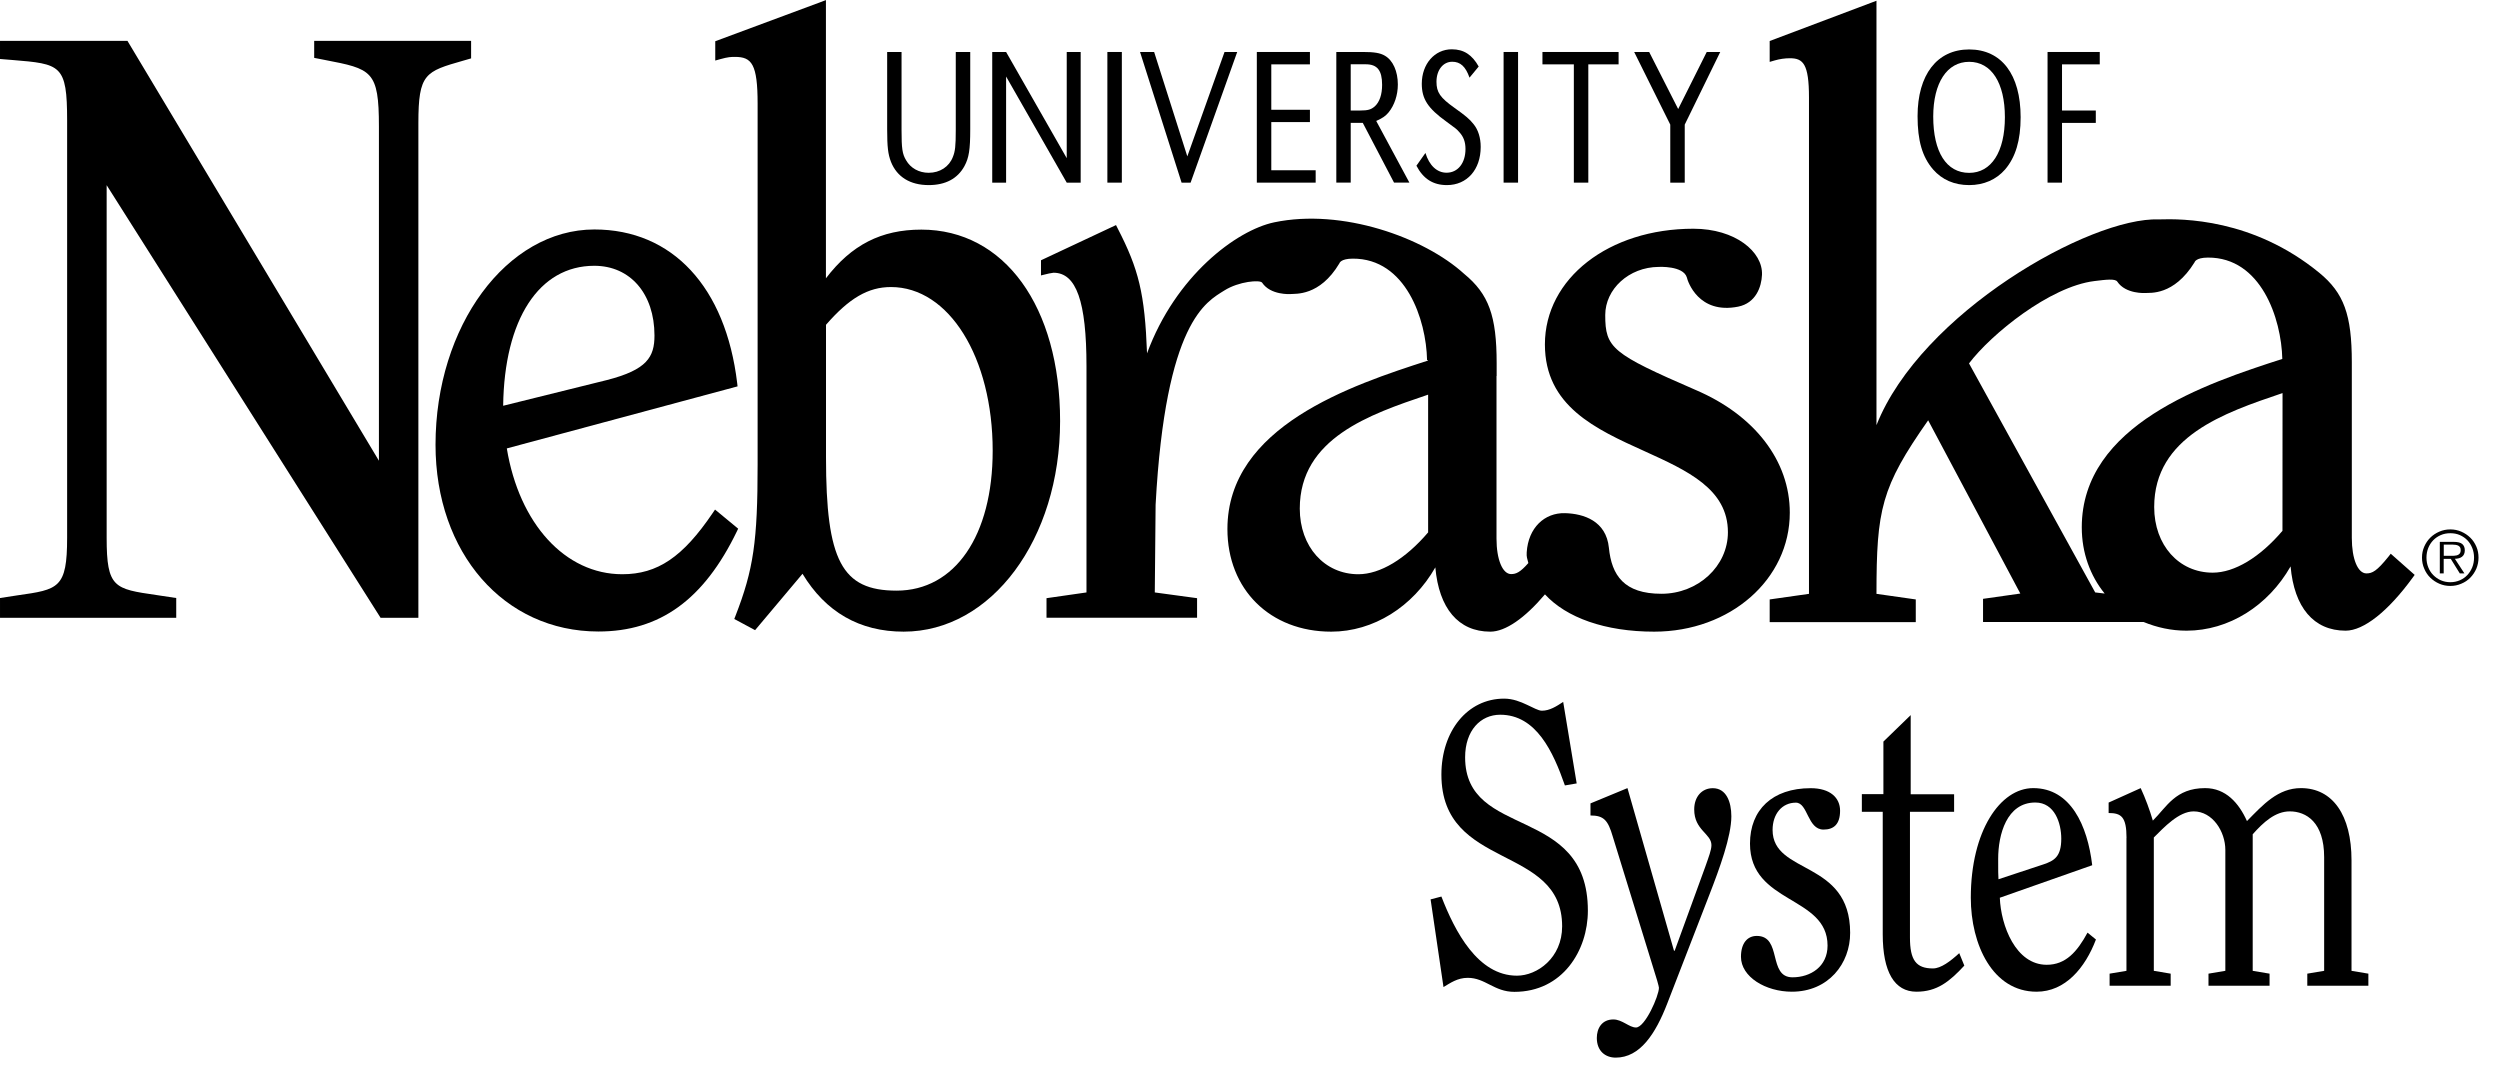 <?xml version="1.0" encoding="UTF-8"?>
<svg enable-background="new 0 0 335.23 143.9" version="1.1" viewBox="0 0 335.23 143.9" xml:space="preserve" xmlns="http://www.w3.org/2000/svg">
     <desc>
        Words "University of Nebraska System" in logo form.
    </desc>
<path class="st7" d="m120.89 6.97v10.45c0 2.49 0.1 3.23 0.61 4.07 0.6 1.05 1.72 1.68 3.03 1.68 1.5 0 2.74-0.81 3.24-2.12 0.31-0.76 0.39-1.47 0.39-3.62v-10.46h1.94v10.37c0 2.73-0.17 3.81-0.78 4.94-0.92 1.68-2.54 2.54-4.79 2.54-2.49 0-4.26-1.1-5.06-3.12-0.39-1.02-0.51-1.97-0.51-4.36v-10.37h1.93z"/>
<polygon class="st7" points="144.91 24.49 143.04 24.49 134.91 10.26 134.91 24.49 133.05 24.49 133.05 6.97 134.91 6.97 143.04 21.21 143.04 6.97 144.91 6.97"/>
<polygon class="st7" points="150.43 24.49 148.49 24.49 148.49 6.97 150.43 6.97"/>
<polygon class="st7" points="159.21 20.97 164.2 6.97 165.9 6.97 159.65 24.49 158.44 24.49 152.87 6.97 154.76 6.97"/>
<polygon class="st7" points="175.65 14.72 175.65 16.37 170.47 16.37 170.47 22.83 176.42 22.83 176.42 24.49 168.53 24.49 168.53 6.97 175.65 6.97 175.65 8.63 170.47 8.63 170.47 14.72"/>
<path class="st7" d="m181.12 14.82v-6.2h2.01c1.55 0 2.2 0.81 2.2 2.76 0 1.29-0.34 2.31-0.99 2.89-0.49 0.42-0.9 0.55-1.96 0.55h-1.26zm-1.94 9.67h1.94v-8.01h1.62l4.19 8.01h2.06l-4.45-8.27c0.82-0.37 1.23-0.63 1.67-1.16 0.77-0.95 1.23-2.31 1.23-3.73 0-1.76-0.65-3.23-1.74-3.86-0.63-0.37-1.43-0.5-2.95-0.5h-3.56v17.52h-0.01z"/>
<path class="st7" d="m197.05 10.41c-0.53-1.5-1.23-2.13-2.32-2.13-1.24 0-2.11 1.13-2.11 2.68 0 1.42 0.48 2.13 2.44 3.52 1.45 1.03 2.01 1.5 2.52 2.15 0.63 0.76 0.97 1.84 0.97 3.07 0 3.05-1.84 5.12-4.53 5.12-1.86 0-3.17-0.84-4.09-2.6l1.21-1.71c0.51 1.68 1.55 2.65 2.83 2.65 1.52 0 2.54-1.29 2.54-3.18 0-0.95-0.27-1.65-0.8-2.23-0.41-0.47-0.43-0.47-1.77-1.45-2.49-1.79-3.29-3.04-3.29-5.07 0-2.65 1.72-4.62 4.02-4.62 1.62 0 2.73 0.74 3.61 2.31l-1.23 1.49z"/>
<polygon class="st7" points="203.56 24.49 201.62 24.49 201.62 6.97 203.56 6.97"/>
<polygon class="st7" points="212.98 24.49 211.04 24.49 211.04 8.63 206.83 8.63 206.83 6.97 217.04 6.97 217.04 8.63 212.98 8.63"/>
<polygon class="st7" points="230.67 6.97 225.91 16.71 225.91 24.49 223.97 24.49 223.97 16.71 219.13 6.97 221.14 6.97 225.03 14.62 228.86 6.97"/>
<path class="st7" d="m264.05 8.29c2.98 0 4.79 2.81 4.79 7.43 0 4.65-1.82 7.46-4.79 7.46-3.05 0-4.82-2.78-4.82-7.56 0.01-4.52 1.85-7.33 4.82-7.33zm0-1.66c-4.31 0-6.92 3.39-6.92 8.95 0 3.28 0.63 5.46 2.08 7.14 1.21 1.39 2.86 2.1 4.84 2.1 1.96 0 3.63-0.73 4.82-2.1 1.4-1.65 2.08-3.88 2.08-7.01 0-5.72-2.56-9.08-6.9-9.08z"/>
<polygon class="st7" points="281.03 14.82 281.03 16.48 276.5 16.48 276.5 24.49 274.56 24.49 274.56 6.97 281.56 6.97 281.56 8.63 276.5 8.63 276.5 14.82"/>
<path class="st7" d="m62.68 5.48h-20.55v2.28l1.38 0.27c6.33 1.22 7.3 1.41 7.3 8.93v44.82c-1.78-2.99-33.72-56.3-33.72-56.3h-17.09v2.43l1.61 0.13c6.55 0.54 7.39 0.61 7.39 8.13v55.94c0 6.78-1.15 6.94-6.66 7.72l-2.34 0.36v0.44 2.21h23.63v-2.65l-2.65-0.4c-5.66-0.82-6.68-0.97-6.68-7.67v-47.29c1.78 2.81 36.73 58.01 36.73 58.01h5.07v-66.33c0-6.65 0.92-6.92 6.03-8.38l1.04-0.3v-2.35h-0.49z"/>
<path class="st7" d="m123.54 30.79c-5.37 0-9.37 2.04-12.79 6.53v-37.31l-0.68 0.26-14.16 5.26v2.59l0.64-0.18c1.11-0.31 1.49-0.31 2.01-0.31 2.24 0 3.03 0.95 3.03 6.28v48.38c0 10.29-0.55 14.08-2.97 20.3l-0.16 0.41 2.79 1.5s5.59-6.64 6.36-7.56c3.1 5.13 7.65 7.76 13.56 7.76 11.77 0 20.98-12.39 20.98-28.22 0.01-15.36-7.47-25.69-18.61-25.69zm-3.32 48.41c-7.34 0-9.46-4.01-9.46-17.89v-17.76c3.12-3.58 5.66-5.06 8.71-5.06 7.78 0 13.64 9.44 13.64 21.95 0 11.39-5.06 18.76-12.89 18.76z"/>
<path class="st7" d="m320.58 74.25-0.33 0.42c-1.53 1.9-2.14 2.22-2.93 2.22-1.16 0-1.96-1.95-1.96-4.75v-23.56c0-6.38-1.06-9.29-4.36-12-8.91-7.3-18.4-7.26-21.5-7.16-9.22-0.35-31.92 12.54-37.88 27.59v-56.91l-0.69 0.26-13.63 5.14v2.8l0.65-0.19c0.69-0.2 1.39-0.3 2.07-0.3 1.76 0 2.55 0.76 2.55 5.26v66.56c-0.73 0.1-5.27 0.75-5.27 0.75v3.04h19.59v-3.04s-4.54-0.64-5.27-0.75c0.01-11.32 0.61-14.26 6.93-23.27 0.72 1.35 11.73 22.06 12.36 23.23-1.07 0.15-5 0.71-5 0.71v3.11h21.54c1.78 0.73 3.69 1.16 5.75 1.16 5.66 0 10.95-3.34 13.95-8.62 0.48 5.49 3.09 8.62 7.38 8.62 2.42 0 5.7-2.59 8.99-7.11l0.27-0.37-3.21-2.84zm-41.43-3.53c0 3.4 1.12 6.47 3.07 8.87-0.63-0.07-1.05-0.13-1.27-0.15-0.24-0.45-16.59-30.12-16.92-30.71 2.96-3.91 10.82-10.3 16.8-11.04 1.61-0.2 2.8-0.34 3.08 0.07 1.13 1.7 3.76 1.53 3.76 1.53 0.6-0.06 3.8 0.41 6.6-4.11 0.01-0.02 0.14-0.63 1.79-0.64 7.13-0.04 9.86 8.18 9.98 13.59-10.2 3.29-26.89 8.8-26.89 22.59zm26.91 0.46c-3.03 3.56-6.43 5.61-9.35 5.61-4.55 0-7.85-3.7-7.85-8.8 0-9.45 9.44-12.65 17.03-15.22l0.18-0.06c-0.01 1.29-0.01 18.08-0.01 18.47z"/>
<path class="st7" d="m95.88 68.33-0.31 0.46c-4 5.91-7.4 8.21-12.13 8.21-7.65 0-13.82-6.77-15.48-16.87 0.9-0.24 30.94-8.32 30.94-8.32l-0.05-0.44c-1.54-12.9-8.7-20.6-19.15-20.6-11.75 0-21.3 12.95-21.3 28.87 0 14.51 9.19 25.04 21.84 25.04 8.24 0 14.14-4.27 18.57-13.43l0.17-0.36-3.1-2.56zm-16.19-32.69c4.83 0 8.07 3.76 8.07 9.35 0 2.88-0.99 4.59-6.37 5.97 0 0-11.08 2.75-13.92 3.45 0.15-11.58 4.79-18.77 12.22-18.77z"/>
<path class="st7" d="m227.37 52.29c-11.22-4.87-12.12-5.62-12.12-10.05 0-3.46 3.16-6.42 7.17-6.45 0 0 3.28-0.18 3.77 1.4 0.11 0.53 1.57 4.99 6.88 3.93 2.38-0.48 3.13-2.65 3.2-4.27 0.13-3.08-3.57-6.18-9.2-6.18-11.35 0-19.91 6.67-19.91 15.51 0 8.27 6.79 11.35 13.36 14.32 5.75 2.61 11.18 5.07 11.18 10.87 0 4.55-4 8.25-8.92 8.25-5 0-6.67-2.46-7.04-6.17-0.36-3.61-3.39-4.57-5.87-4.64-2.76-0.08-4.94 1.96-5.15 5.25-0.04 0.71 0.07 0.77 0.22 1.44-1.09 1.24-1.64 1.48-2.31 1.48-1.15 0-1.96-1.95-1.96-4.75v-21.81h0.02v-1.7c0-6.38-1.06-9.29-4.36-12-5.37-4.89-16.36-8.81-25.46-6.91-5.07 1.06-13.24 7.18-17.06 17.57-0.3-8.04-1.12-11.29-3.94-16.76l-0.22-0.44-10.06 4.72v2.03l1.08-0.26 0.6-0.1c3.06 0 4.42 3.86 4.42 12.53v30.34c-0.74 0.1-5.36 0.77-5.36 0.77v2.62h20.19v-2.62s-4.92-0.66-5.67-0.77c0-0.82 0.11-11.76 0.11-11.76 1.33-24.66 6.84-27.22 9.2-28.72 1.97-1.25 4.81-1.46 5.08-1.06 1.13 1.7 3.76 1.53 3.76 1.53 0.7-0.07 3.95 0.33 6.6-4.11 0.01-0.02 0.14-0.63 1.79-0.64 7.13-0.04 9.86 8.18 9.97 13.59l0.12 0.03v0.05c-10.2 3.29-26.89 8.81-26.89 22.59 0 8.1 5.72 13.76 13.92 13.76 5.66 0 10.95-3.34 13.96-8.62 0.48 5.49 3.09 8.62 7.37 8.62 2.02 0 4.62-1.8 7.33-5 2.87 3.12 8.05 5 14.64 5 10.2 0 18.19-7.01 18.19-15.95 0.01-6.94-4.71-13.09-12.63-16.46zm-35.87 19.1c-3.03 3.56-6.43 5.61-9.35 5.61-4.55 0-7.86-3.7-7.86-8.8 0-9.45 9.44-12.65 17.03-15.22l0.18-0.06v18.47z"/>

	<path class="st7" d="m328.57 78.57c-0.53 0-1.02-0.1-1.48-0.3s-0.86-0.47-1.21-0.81-0.62-0.75-0.81-1.21c-0.2-0.46-0.3-0.95-0.3-1.48 0-0.52 0.1-1.01 0.3-1.47s0.47-0.86 0.81-1.2 0.75-0.61 1.21-0.81 0.95-0.3 1.48-0.3c0.52 0 1.01 0.1 1.47 0.3s0.86 0.47 1.21 0.81 0.61 0.74 0.81 1.2 0.29 0.95 0.29 1.47c0 0.53-0.1 1.02-0.29 1.48-0.2 0.46-0.47 0.86-0.81 1.21s-0.75 0.62-1.21 0.81c-0.46 0.2-0.95 0.3-1.47 0.3zm0-0.5c0.46 0 0.88-0.09 1.28-0.26 0.39-0.17 0.72-0.4 1-0.7s0.5-0.65 0.66-1.04c0.16-0.4 0.24-0.83 0.24-1.3 0-0.46-0.08-0.89-0.24-1.29s-0.38-0.75-0.66-1.04-0.62-0.52-1-0.69c-0.39-0.17-0.82-0.25-1.28-0.25s-0.89 0.08-1.28 0.25-0.73 0.4-1.01 0.69-0.51 0.64-0.67 1.04-0.24 0.83-0.24 1.29c0 0.47 0.08 0.9 0.24 1.3s0.38 0.75 0.67 1.04 0.62 0.53 1.01 0.7 0.82 0.26 1.28 0.26zm1.89-1.18h-0.62l-1.21-1.95h-0.95v1.95h-0.52v-4.23h1.85c0.56 0 0.95 0.1 1.17 0.3s0.33 0.47 0.33 0.82c0 0.21-0.03 0.38-0.1 0.53s-0.16 0.26-0.28 0.35-0.26 0.16-0.42 0.2-0.34 0.07-0.53 0.07l1.28 1.96zm-1.99-2.36h0.48s0.33-0.02 0.49-0.06c0.15-0.04 0.27-0.11 0.37-0.22s0.15-0.27 0.15-0.48c0-0.17-0.03-0.3-0.09-0.39-0.06-0.1-0.15-0.17-0.25-0.22s-0.21-0.08-0.34-0.1-0.25-0.03-0.38-0.03h-1.21v1.5h0.78z"/>


	<path class="st7" d="m191.83 120.6 1.45-0.38c1.81 4.68 4.88 10.61 10.13 10.61 2.71 0 6.06-2.37 6.06-6.62 0-11.09-16.19-7.43-16.19-20.35 0-5.82 3.48-10.18 8.41-10.18 1.18 0 2.22 0.43 3.03 0.81 0.86 0.38 1.54 0.81 2.04 0.81 1.04 0 1.95-0.59 2.85-1.18l1.81 10.93-1.58 0.27c-1.58-4.52-3.84-9.48-8.68-9.48-2.62 0-4.7 2.1-4.7 5.71 0 11.09 16.46 6.25 16.46 20.57 0 5.33-3.39 10.88-9.86 10.88-2.71 0-3.89-1.88-6.24-1.88-1.4 0-2.35 0.7-3.26 1.24l-1.73-11.76z"/>
	<path class="st7" d="m218.23 105.68 6.24 21.81h0.09l4.12-11.31c0.45-1.29 0.81-2.21 0.81-2.85 0-1.56-2.31-1.99-2.31-4.79 0-1.72 1.04-2.85 2.49-2.85 1.81 0 2.49 1.83 2.49 3.77 0 2.69-1.58 7-2.94 10.5l-5.65 14.59c-1.58 4.09-3.66 7.27-6.92 7.27-1.36 0-2.53-0.86-2.53-2.64 0-1.29 0.68-2.48 2.22-2.48 1.18 0 2.13 1.08 3.03 1.08 1.22 0 3.08-4.25 3.08-5.33 0-0.16-0.36-1.45-0.77-2.69l-5.43-17.61c-0.63-2.15-1.18-2.8-2.98-2.8v-1.62l4.96-2.05z"/>
	<path class="st7" d="m240.28 132.98c-3.53 0-6.83-1.99-6.83-4.68 0-1.83 0.86-2.8 2.12-2.8 3.44 0 1.45 5.55 4.79 5.55 2.44 0 4.7-1.45 4.7-4.25 0-6.73-10.4-5.55-10.4-13.68 0-4.52 2.99-7.43 8.14-7.43 2.62 0 3.94 1.29 3.94 3.02 0 1.83-0.86 2.53-2.22 2.53-2.17 0-2.08-3.61-3.71-3.61-1.85 0-3.12 1.51-3.12 3.66 0 6.03 10.4 3.99 10.4 13.79 0.02 4.13-2.92 7.9-7.81 7.9z"/>
	<path class="st7" d="m262.03 106.49v2.37h-5.92v16.85c0 3.02 0.81 4.15 3.08 4.15 1.08 0 2.35-0.97 3.53-2.05l0.68 1.67c-1.99 2.15-3.66 3.5-6.42 3.5-2.94 0-4.52-2.64-4.52-7.7v-16.42h-2.8v-2.37h2.89v-7.05l3.66-3.55v10.61h5.82z"/>
	<path class="st7" d="m268.16 120.38c0.14 3.72 2.12 8.99 6.29 8.99 2.53 0 4.07-1.72 5.47-4.31l1.13 0.92c-1.45 3.82-4.12 7-7.96 7-5.88 0-8.82-6.3-8.82-12.6 0-8.94 3.93-14.7 8.37-14.7 5.02 0 7.28 5.01 7.91 10.34l-12.39 4.36zm5.84-4.47c1.45-0.49 2.4-1.02 2.4-3.45 0-2.05-0.86-4.85-3.48-4.85-3.84 0-4.98 4.31-4.98 7.54 0 1.67 0 2.21 0.04 2.75l6.02-1.99z"/>
	<path class="st7" d="m285.15 112.36c0-2.85-0.72-3.34-2.4-3.34v-1.4l4.3-1.94c0.63 1.35 1.22 2.96 1.63 4.36 1.85-1.83 3.03-4.36 7.01-4.36 2.76 0 4.52 1.99 5.61 4.42 2.17-2.21 4.16-4.42 7.24-4.42 4.25 0 6.78 3.61 6.78 9.69v14.81l2.26 0.38v1.62h-8.19v-1.62l2.26-0.38v-15.24c0-4.68-2.4-6.14-4.61-6.14-1.94 0-3.53 1.45-4.97 3.07v18.31l2.26 0.38v1.62h-8.19v-1.62l2.26-0.38v-16.21c0-2.48-1.72-5.17-4.25-5.17-1.99 0-3.98 2.15-5.34 3.5v17.88l2.26 0.38v1.62h-8.19v-1.62l2.26-0.38v-17.82z"/>

</svg>
